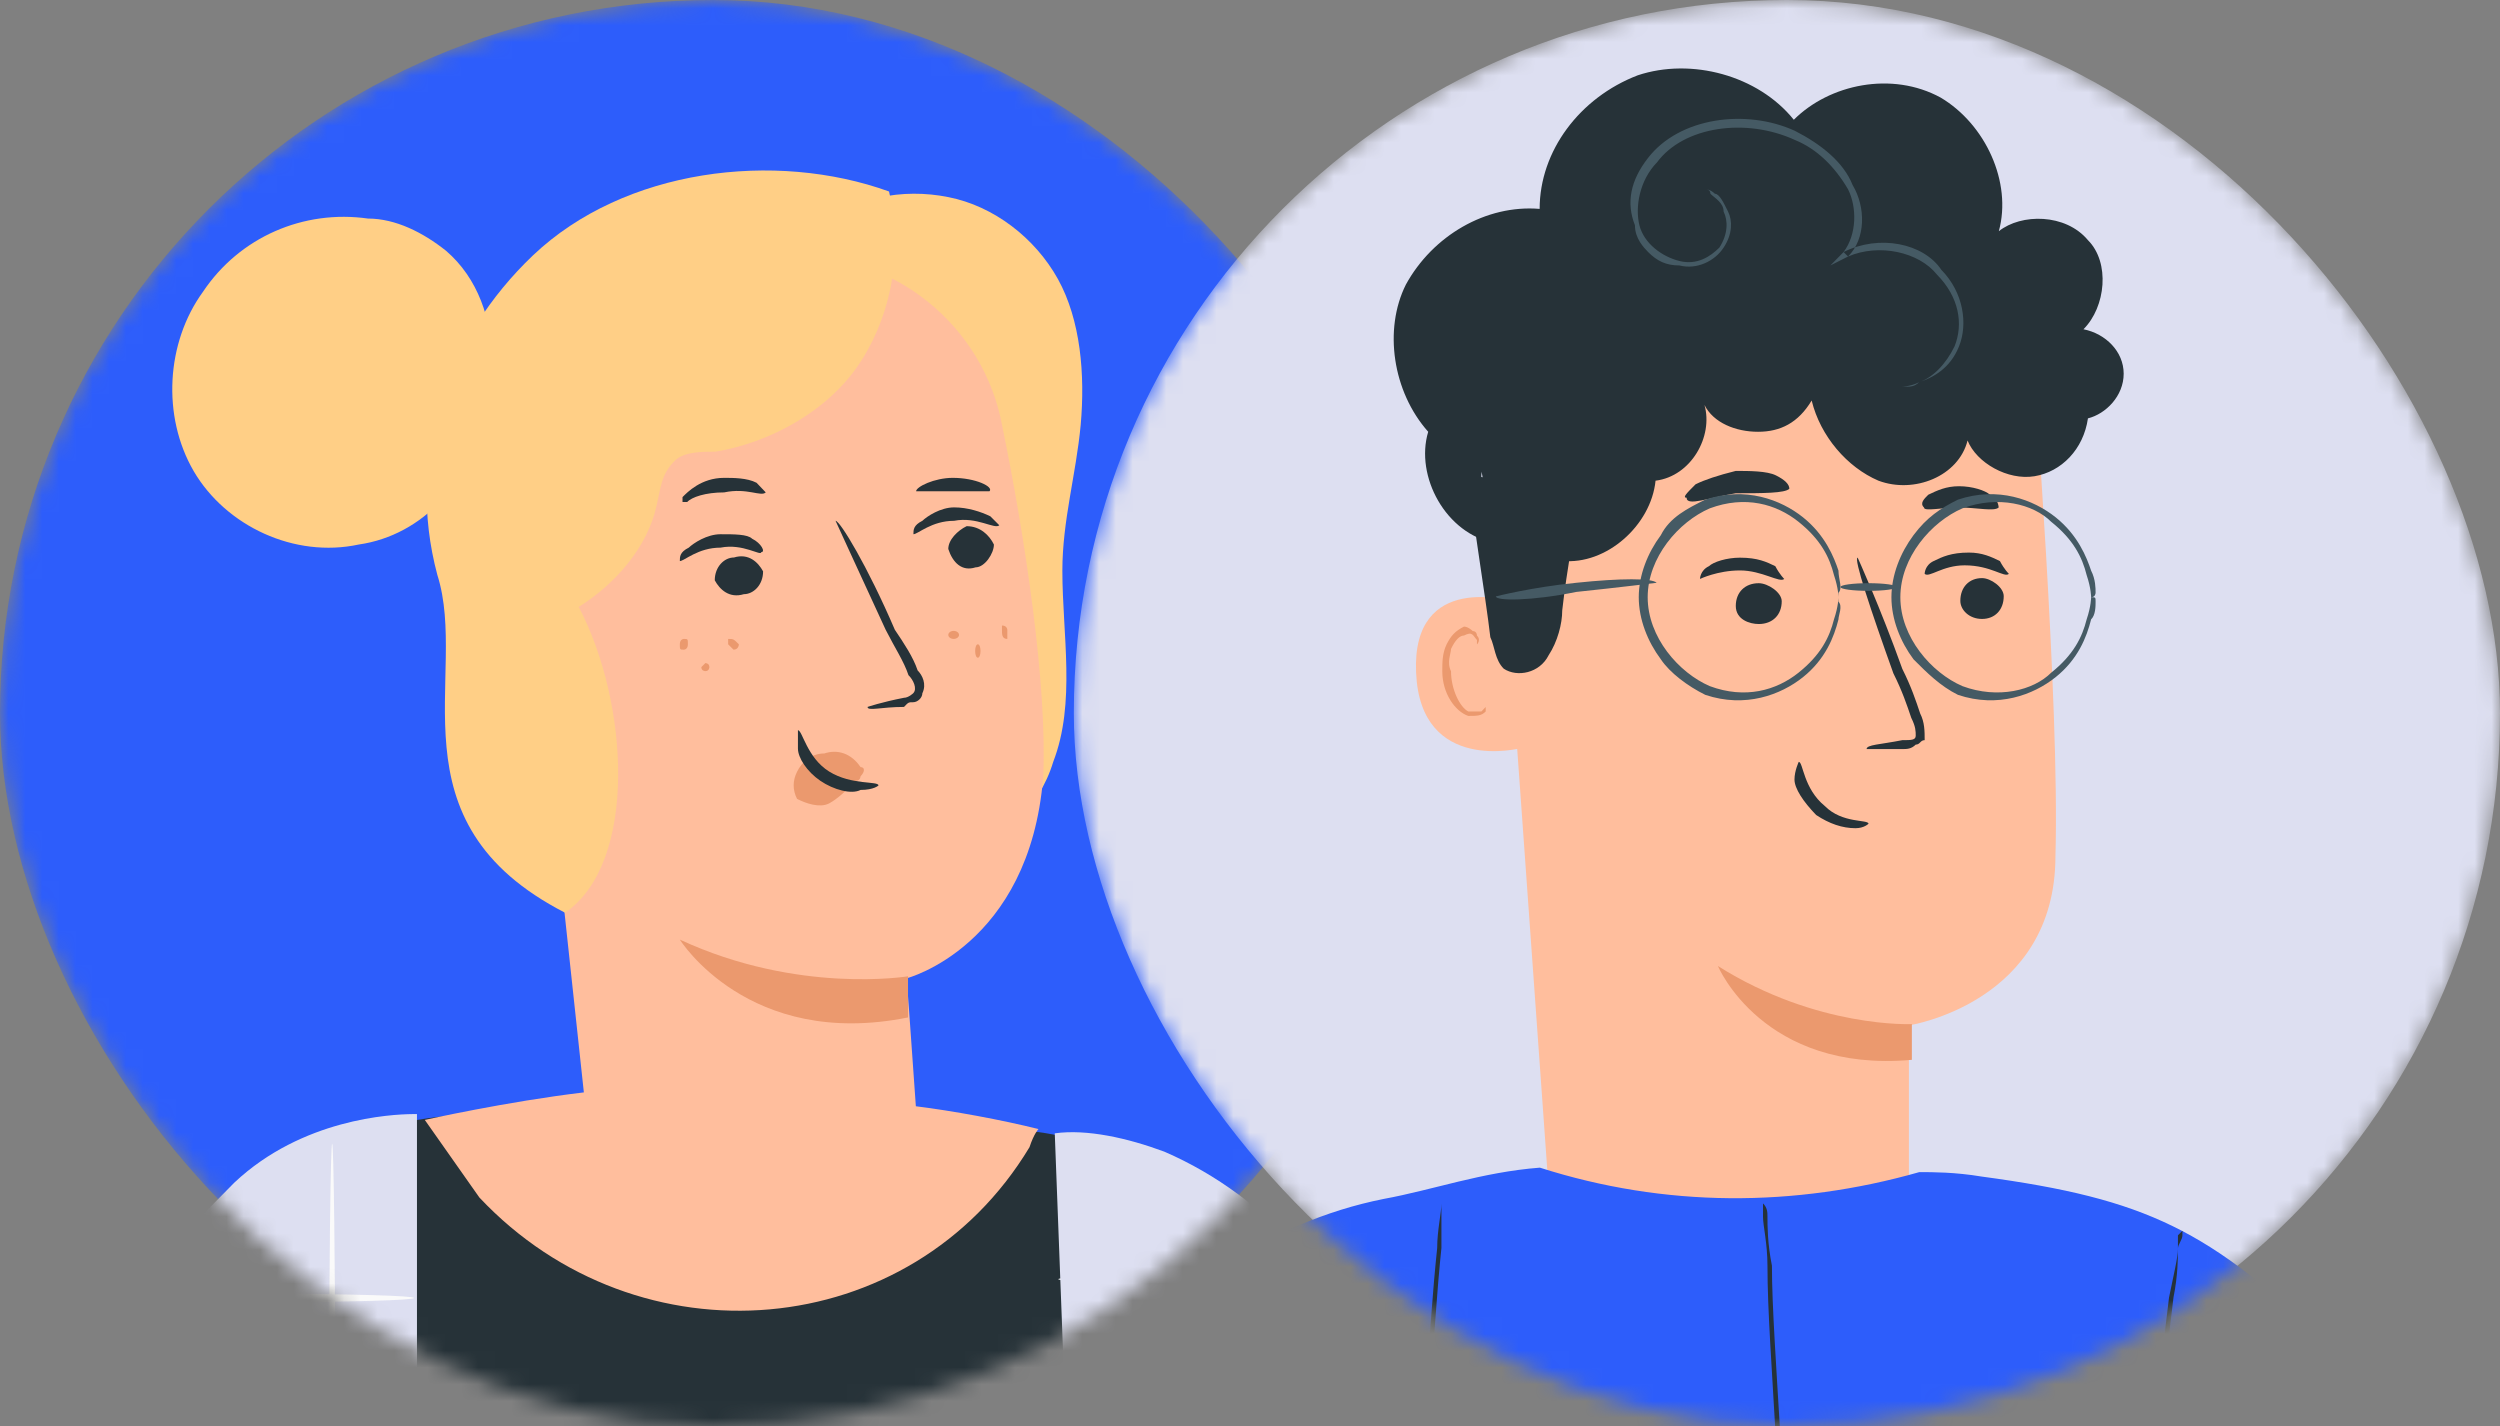 <svg width="149" height="85" viewBox="0 0 149 85" fill="none" xmlns="http://www.w3.org/2000/svg">
<rect x="0" y="0" width="149" height="85" fill="#808080" stroke="none"/>
<mask id="mask0_0_1" style="mask-type:alpha" maskUnits="userSpaceOnUse" x="0" y="0" width="85" height="85">
<rect width="85" height="85" rx="42.5" fill="#DDDFF1"/>
</mask>
<g mask="url(#mask0_0_1)">
<rect width="85" height="85" rx="42.5" fill="#2D5DFB"/>
<path fill-rule="evenodd" clip-rule="evenodd" d="M30.931 66.48C32.011 66.76 32.838 67.027 32.838 67.027C32.838 67.027 32.838 67.027 54.611 67.294C54.611 67.294 69.585 65.12 78.838 77.094C79.718 78.254 80.785 80.654 81.905 83.6L82.118 84.214L78.411 87.267C69.078 93.587 57.811 97.28 45.678 97.28C33.558 97.28 22.291 93.587 12.945 87.267L4.998 80.707L5.145 80.547C7.411 78.214 10.011 75.534 12.971 72.467C17.865 68.12 24.398 65.934 30.931 66.48Z" fill="#263238"/>
<path fill-rule="evenodd" clip-rule="evenodd" d="M63.076 76.24C63.076 76.106 66.45 75.999 70.596 75.999C74.743 75.999 78.116 76.106 78.116 76.24C78.116 76.373 74.743 76.48 70.596 76.48C66.45 76.48 63.076 76.373 63.076 76.24Z" fill="#FAFAFA"/>
<path fill-rule="evenodd" clip-rule="evenodd" d="M62.864 67.547C64.771 67.28 67.211 67.827 69.397 68.64C75.664 71.36 80.291 76.8 82.197 83.32C82.197 83.32 82.197 83.32 82.344 83.747L82.437 84L78.517 87.227C75.397 89.333 72.064 91.147 68.544 92.627L63.877 94.08L63.851 93.4C63.557 85.907 63.237 77.333 62.864 67.547ZM24.571 66.4C24.757 66.4 24.851 66.4 24.851 66.4C24.851 66.4 24.851 66.4 24.851 92.747L24.851 93.253L22.837 92.627C19.331 91.147 15.984 89.333 12.864 87.227L4.357 80.227L7.211 77.333C9.317 75.187 11.571 72.92 13.971 70.48C18.011 66.68 23.317 66.413 24.571 66.4Z" fill="#DDDFF1"/>
<path fill-rule="evenodd" clip-rule="evenodd" d="M7.877 77.36C7.877 77.226 11.637 77.12 16.277 77.12C20.917 77.12 24.677 77.226 24.677 77.36C24.677 77.493 20.917 77.6 16.277 77.6C11.637 77.6 7.877 77.493 7.877 77.36Z" fill="#FAFAFA"/>
<path fill-rule="evenodd" clip-rule="evenodd" d="M19.797 68.16C19.89 68.16 19.97 75.027 20.01 85.454L20.037 91.2L19.557 90.92L19.583 85.454C19.623 75.027 19.703 68.16 19.797 68.16Z" fill="#FAFAFA"/>
<path fill-rule="evenodd" clip-rule="evenodd" d="M48.637 13.64C50.81 11.747 53.797 11.2 56.517 11.747C59.237 12.28 61.69 14.187 63.05 16.627C64.41 19.08 64.677 22.333 64.41 25.32C64.13 28.307 63.317 31.027 63.317 34.013C63.317 37.813 64.13 41.893 62.77 45.413C61.957 48.133 59.517 50.573 56.797 51.4C54.077 52.48 50.81 52.213 48.37 50.573C45.65 48.947 43.744 45.96 42.384 43.24C40.21 39.72 38.304 36.187 37.49 32.107C36.677 28.04 37.49 23.427 40.477 20.707" fill="#FFCF86"/>
<path fill-rule="evenodd" clip-rule="evenodd" d="M54.438 66.08C53.891 59.827 46.758 63.64 47.584 57.653C49.504 44.08 50.051 30.493 49.504 16.64" fill="#263238"/>
<path fill-rule="evenodd" clip-rule="evenodd" d="M34.798 65.107C30.465 24.84 30.465 24.84 30.465 24.84C35.078 18.573 40.758 15.587 47.265 15.307C53.225 15.04 58.638 19.4 59.732 25.387C61.078 31.907 62.438 40.893 62.172 46.333C61.358 56.4 54.038 58.307 54.038 58.307C54.038 58.307 54.305 61.84 54.585 65.933C56.745 66.2 59.732 66.747 61.892 67.293C61.892 67.293 61.625 67.56 61.358 68.373C54.305 80.08 38.052 81.44 28.572 71.373C25.318 66.747 25.318 66.747 25.318 66.747C25.318 66.747 30.198 65.653 34.798 65.107Z" fill="#FFBE9D"/>
<path fill-rule="evenodd" clip-rule="evenodd" d="M59.237 32.454C59.237 32.987 58.691 33.814 58.144 33.814C57.331 34.08 56.784 33.534 56.518 32.72C56.518 32.174 57.064 31.627 57.611 31.36C58.424 31.36 58.971 31.907 59.237 32.454Z" fill="#263238"/>
<path fill-rule="evenodd" clip-rule="evenodd" d="M59.559 31.306C59.293 31.573 58.213 30.773 56.866 31.04C55.52 31.04 54.706 31.84 54.44 31.84C54.44 31.573 54.44 31.306 54.973 31.04C55.253 30.773 56.053 30.24 56.866 30.24C57.679 30.24 58.48 30.506 59.026 30.773C59.293 31.04 59.559 31.306 59.559 31.306Z" fill="#263238"/>
<path fill-rule="evenodd" clip-rule="evenodd" d="M45.48 34.053C45.48 34.866 44.906 35.413 44.333 35.413C43.466 35.679 42.893 35.133 42.6 34.586C42.6 33.773 43.173 33.226 43.746 33.226C44.613 32.959 45.186 33.506 45.48 34.053Z" fill="#263238"/>
<path fill-rule="evenodd" clip-rule="evenodd" d="M45.371 32.906C45.371 33.173 44.291 32.373 42.944 32.639C41.597 32.639 40.784 33.44 40.518 33.44C40.518 33.173 40.518 32.906 41.051 32.639C41.331 32.373 42.131 31.84 42.944 31.84C43.758 31.84 44.558 31.84 44.824 32.106C45.371 32.373 45.638 32.906 45.371 32.906Z" fill="#263238"/>
<path fill-rule="evenodd" clip-rule="evenodd" d="M51.706 42.133C51.706 42.133 52.519 41.853 53.879 41.587C54.145 41.587 54.425 41.32 54.425 41.32C54.692 41.053 54.425 40.507 54.145 40.24C53.879 39.427 53.332 38.613 52.785 37.533C51.159 34.013 49.799 31.04 49.799 31.04C50.066 31.04 51.706 33.747 53.332 37.533C53.879 38.347 54.425 39.16 54.692 39.96C54.972 40.24 55.239 40.773 54.972 41.32C54.972 41.587 54.692 41.853 54.425 41.853C54.145 41.853 54.145 41.853 53.879 42.133C52.519 42.133 51.706 42.4 51.706 42.133Z" fill="#263238"/>
<path fill-rule="evenodd" clip-rule="evenodd" d="M54.118 58.187C54.118 58.187 47.584 59.28 40.518 56C40.518 56 44.598 62.56 54.118 60.64L54.118 58.187Z" fill="#EB996E"/>
<path fill-rule="evenodd" clip-rule="evenodd" d="M51.289 45.719C50.743 44.906 49.929 44.639 49.129 44.906C48.316 44.906 47.769 45.453 47.503 45.999C47.236 46.533 47.236 47.079 47.503 47.613C48.049 47.893 48.849 48.16 49.396 47.893C49.929 47.613 50.476 47.08 51.009 46.533C51.289 46.533 51.289 46.266 51.289 46.266C51.556 45.999 51.556 45.719 51.289 45.719Z" fill="#EB996E"/>
<path fill-rule="evenodd" clip-rule="evenodd" d="M47.557 43.52C47.823 43.52 48.09 45.16 49.423 45.987C50.757 46.814 52.357 46.534 52.357 46.814C52.357 46.814 52.09 47.08 51.29 47.08C50.757 47.36 49.69 47.08 48.89 46.534C48.09 45.987 47.557 45.16 47.557 44.614C47.557 44.067 47.557 43.52 47.557 43.52Z" fill="#263238"/>
<path fill-rule="evenodd" clip-rule="evenodd" d="M54.6 29.28C54.866 29.28 55.693 29.28 56.786 29.28C58.146 29.28 58.973 29.28 58.973 29.28C59.24 29.014 58.146 28.48 56.786 28.48C55.693 28.48 54.6 29.014 54.6 29.28Z" fill="#263238"/>
<path fill-rule="evenodd" clip-rule="evenodd" d="M40.958 29.92L40.958 29.627C40.958 29.92 40.958 29.92 40.958 29.92C41.224 29.627 42.051 29.347 43.158 29.347C44.531 29.053 45.358 29.627 45.638 29.347C45.638 29.347 45.358 29.053 45.091 28.773C44.531 28.48 43.704 28.48 43.158 28.48C41.784 28.48 40.958 29.347 40.678 29.627C40.678 29.92 40.678 29.92 40.678 29.92C40.958 29.92 40.958 29.92 40.958 29.92Z" fill="#263238"/>
<path fill-rule="evenodd" clip-rule="evenodd" d="M40.758 38.72C40.758 38.72 40.998 38.72 40.998 38.4C40.998 38.08 40.998 38.08 40.758 38.08C40.758 38.08 40.518 38.08 40.518 38.4C40.518 38.72 40.518 38.72 40.758 38.72Z" fill="#EB996E"/>
<path fill-rule="evenodd" clip-rule="evenodd" d="M43.717 38.72C44.036 38.72 44.036 38.4 44.036 38.4C43.717 38.08 43.717 38.08 43.397 38.08L43.397 38.4C43.717 38.72 43.717 38.72 43.717 38.72Z" fill="#EB996E"/>
<path fill-rule="evenodd" clip-rule="evenodd" d="M42.039 40C42.279 40 42.279 39.76 42.279 39.76C42.279 39.52 42.039 39.52 42.039 39.52L41.799 39.76C41.799 40 42.039 40 42.039 40Z" fill="#EB996E"/>
<path fill-rule="evenodd" clip-rule="evenodd" d="M60.037 38.08C60.037 38.08 60.037 37.813 60.037 37.547C60.037 37.547 60.037 37.28 59.717 37.28L59.717 37.547C59.717 37.813 59.717 38.08 60.037 38.08Z" fill="#EB996E"/>
<path fill-rule="evenodd" clip-rule="evenodd" d="M56.518 37.84C56.518 37.707 56.664 37.6 56.838 37.6C57.011 37.6 57.158 37.707 57.158 37.84C57.158 37.973 57.011 38.08 56.838 38.08C56.664 38.08 56.518 37.973 56.518 37.84Z" fill="#EB996E"/>
<path fill-rule="evenodd" clip-rule="evenodd" d="M58.119 38.8C58.119 38.574 58.186 38.4 58.279 38.4C58.373 38.4 58.439 38.574 58.439 38.8C58.439 39.027 58.373 39.2 58.279 39.2C58.186 39.2 58.119 39.027 58.119 38.8Z" fill="#EB996E"/>
<path fill-rule="evenodd" clip-rule="evenodd" d="M52.986 11.413C53.799 14.679 53.253 18.479 51.346 21.479C49.453 24.466 45.919 26.373 42.653 26.919C41.839 26.919 40.746 26.919 40.213 27.466C39.386 28.279 39.386 29.093 39.119 30.186C38.573 32.626 36.666 34.813 34.493 36.173C37.493 41.879 38.026 51.413 33.679 54.399C23.079 48.959 27.973 40.253 26.066 34.266C24.173 27.186 26.613 20.119 31.773 15.213C37.213 10.053 46.186 8.959 52.986 11.413Z" fill="#FFCF86"/>
<path fill-rule="evenodd" clip-rule="evenodd" d="M26.851 28.08C28.491 26.16 29.318 23.973 29.318 21.506C29.318 19.053 28.491 16.586 26.584 14.946C25.211 13.853 23.571 13.026 21.931 13.026C18.104 12.48 14.278 14.12 12.091 17.4C9.904 20.413 9.638 24.8 11.544 28.08C13.464 31.36 17.558 33.28 21.384 32.453C25.211 31.906 28.224 28.626 28.491 24.8" fill="#FFCF86"/>
</g>
<mask id="mask1_0_1" style="mask-type:alpha" maskUnits="userSpaceOnUse" x="64" y="0" width="85" height="85">
<rect x="64" width="85" height="85" rx="42.5" fill="#738FF5"/>
</mask>
<g mask="url(#mask1_0_1)">
<rect x="64" width="85" height="85" rx="42.5" fill="#DDDFF1"/>
<path fill-rule="evenodd" clip-rule="evenodd" d="M92.59 74.916C113.771 73.053 113.771 73.053 113.771 73.053C113.771 70.67 113.771 61.112 113.771 61.112C113.771 61.112 122.504 59.781 122.504 51.022C122.77 41.997 121.186 21.817 121.186 21.817C111.121 17.571 99.219 18.902 90.473 25.797C89.154 26.862 89.154 26.862 89.154 26.862L92.59 74.916Z" fill="#FFBE9D"/>
<path fill-rule="evenodd" clip-rule="evenodd" d="M113.947 61.036C113.947 61.036 108.306 61.302 102.387 57.575C102.387 57.575 105.074 63.964 113.947 63.165V61.036Z" fill="#EB996E"/>
<path fill-rule="evenodd" clip-rule="evenodd" d="M90.154 35.849C90.154 35.849 84.133 33.998 84.399 40.083C84.653 46.167 90.674 44.583 90.674 44.583C90.674 44.316 90.154 35.849 90.154 35.849Z" fill="#FFBE9D"/>
<path fill-rule="evenodd" clip-rule="evenodd" d="M88.547 42.137C88.547 42.137 88.547 42.137 88.293 42.403C88.293 42.403 88.027 42.403 87.507 42.403C87 42.137 86.481 41.072 86.481 40.007C86.215 39.475 86.481 38.942 86.481 38.676C86.734 38.144 87 37.877 87.254 37.877C87.774 37.611 87.774 37.877 88.027 38.144V38.41C88.027 38.41 88.293 38.144 88.027 37.877C88.027 37.877 88.027 37.611 87.774 37.611C87.774 37.611 87.507 37.345 87.254 37.345C86.734 37.611 86.481 37.877 86.215 38.41C85.961 38.942 85.961 39.475 85.961 40.007C85.961 41.338 86.734 42.403 87.507 42.669C88.027 42.669 88.293 42.669 88.547 42.403V42.137Z" fill="#EB996E"/>
<path fill-rule="evenodd" clip-rule="evenodd" d="M119.422 35.532C119.422 36.344 118.902 36.889 118.129 36.889C117.356 36.889 116.836 36.344 116.836 35.811C116.836 35 117.356 34.455 118.129 34.455C118.649 34.455 119.422 35 119.422 35.532Z" fill="#263238"/>
<path fill-rule="evenodd" clip-rule="evenodd" d="M119.729 34.201C119.462 34.455 118.677 33.694 117.092 33.694C115.761 33.694 114.975 34.455 114.709 34.201C114.709 34.201 114.709 33.694 115.241 33.441C115.761 33.187 116.293 32.934 117.346 32.934C118.144 32.934 118.677 33.187 119.196 33.441C119.462 33.948 119.729 34.201 119.729 34.201Z" fill="#263238"/>
<path fill-rule="evenodd" clip-rule="evenodd" d="M106.191 35.836C106.191 36.647 105.646 37.192 104.822 37.192C104.277 37.192 103.453 36.926 103.453 36.115C103.453 35.304 103.998 34.759 104.822 34.759C105.367 34.759 106.191 35.304 106.191 35.836Z" fill="#263238"/>
<path fill-rule="evenodd" clip-rule="evenodd" d="M106.34 34.505C106.074 34.758 105.022 33.998 103.703 33.998C102.372 33.998 101.32 34.505 101.32 34.505C101.32 34.505 101.32 33.998 101.853 33.744C102.119 33.491 102.905 33.237 103.703 33.237C104.755 33.237 105.288 33.491 105.808 33.744C106.074 34.251 106.34 34.505 106.34 34.505Z" fill="#263238"/>
<path fill-rule="evenodd" clip-rule="evenodd" d="M111.249 44.645C111.249 44.379 112.048 44.379 113.379 44.113C113.911 44.113 114.177 44.113 114.177 43.847C114.177 43.581 114.177 43.315 113.911 42.782C113.645 41.996 113.379 41.198 112.846 40.133C111.515 36.419 110.451 33.237 110.717 33.237C110.717 33.237 112.048 36.153 113.379 39.867C113.911 40.931 114.177 41.73 114.444 42.529C114.71 43.048 114.71 43.581 114.71 44.113C114.444 44.113 114.444 44.379 114.177 44.379C113.911 44.645 113.645 44.645 113.379 44.645C112.048 44.645 111.249 44.645 111.249 44.645Z" fill="#263238"/>
<path fill-rule="evenodd" clip-rule="evenodd" d="M107.205 45.407C107.471 45.407 107.471 46.991 108.764 48.043C109.803 49.095 111.362 48.829 111.362 49.095C111.362 49.095 111.109 49.361 110.589 49.361C109.803 49.361 109.03 49.095 108.244 48.575C107.471 47.777 106.951 46.991 106.951 46.459C106.951 45.939 107.205 45.407 107.205 45.407Z" fill="#263238"/>
<path fill-rule="evenodd" clip-rule="evenodd" d="M106.645 29.131C106.379 29.398 105.048 29.398 103.45 29.398C101.853 29.664 100.522 30.196 100.522 29.664C100.256 29.664 100.522 29.398 101.055 28.865C101.587 28.599 102.386 28.333 103.45 28.067C104.249 28.067 105.314 28.067 105.846 28.333C106.379 28.599 106.645 28.865 106.645 29.131Z" fill="#263238"/>
<path fill-rule="evenodd" clip-rule="evenodd" d="M119.12 30.247C118.854 30.5 117.815 30.247 116.763 30.247C115.711 30.247 114.671 30.5 114.671 30.247C114.405 29.993 114.671 29.74 114.925 29.486C115.457 29.233 115.977 28.979 116.763 28.979C117.549 28.979 118.334 29.233 118.601 29.486C119.12 29.74 119.12 30.247 119.12 30.247Z" fill="#263238"/>
<path fill-rule="evenodd" clip-rule="evenodd" d="M89.101 32.363C86.173 31.831 84.323 28.383 85.121 25.734C82.992 23.338 82.459 19.624 83.79 16.962C85.387 14.047 88.569 12.183 91.763 12.45C91.763 9.002 94.146 5.82 97.607 4.489C100.801 3.424 104.781 4.489 106.911 7.138C109.028 5.022 112.754 4.223 115.67 5.82C118.332 7.405 119.929 10.865 119.13 13.78C120.461 12.716 123.11 12.716 124.441 14.313C125.772 15.644 125.506 18.293 124.175 19.624C125.506 19.89 126.571 20.955 126.571 22.273C126.571 23.604 125.506 24.669 124.441 24.935C124.175 26.786 122.857 28.117 121.26 28.383C119.663 28.649 117.799 27.584 117.267 26.253C116.734 28.383 114.085 29.448 111.956 28.649C110.092 27.851 108.495 26 107.975 23.87C107.177 25.201 106.112 25.734 104.781 25.734C103.45 25.734 102.119 25.201 101.587 24.137C102.119 26 100.801 28.383 98.671 28.649C98.405 31.298 95.743 33.694 93.094 33.428C90.432 33.428 88.037 30.779 88.303 28.117" fill="#263238"/>
<path fill-rule="evenodd" clip-rule="evenodd" d="M87.481 28.37C87.747 30.778 88.545 35.582 88.824 37.978C89.09 38.523 89.09 39.322 89.623 39.854C90.421 40.386 91.765 40.12 92.297 39.055C92.83 38.244 93.109 37.179 93.109 36.381C93.375 33.972 93.907 31.311 94.173 28.902" fill="#263238"/>
<path fill-rule="evenodd" clip-rule="evenodd" d="M109.573 35.595C109.573 35.595 109.572 35.063 109.306 34.277C109.04 33.212 108.52 32.16 107.189 31.096C105.871 30.043 104.02 29.511 101.904 30.297C100.053 31.096 98.202 33.212 98.202 35.595C98.202 37.978 100.053 40.095 101.904 40.894C104.02 41.68 105.871 41.147 107.189 40.095C108.52 39.031 109.04 37.978 109.306 36.914C109.572 36.128 109.573 35.595 109.573 35.595C109.573 35.595 109.573 35.595 109.573 35.862C109.839 36.128 109.573 36.66 109.573 36.914C109.306 37.978 108.787 39.297 107.456 40.361C106.137 41.414 104.02 42.212 101.637 41.414C100.585 40.894 99.521 40.095 98.988 39.297C98.202 38.245 97.67 36.914 97.67 35.595C97.67 34.277 98.202 32.946 98.988 31.894C99.521 30.829 100.585 30.297 101.637 29.777C104.02 28.979 106.137 29.777 107.456 30.829C108.787 31.894 109.306 33.212 109.573 34.011C109.573 34.531 109.839 35.063 109.573 35.329V35.595Z" fill="#455A64"/>
<path fill-rule="evenodd" clip-rule="evenodd" d="M124.631 35.595C124.631 35.595 124.631 35.063 124.365 34.277C124.099 33.212 123.579 32.16 122.248 31.096C121.196 30.043 119.079 29.511 116.962 30.297C115.112 31.096 113.261 33.212 113.261 35.595C113.261 37.978 115.112 40.095 116.962 40.894C119.079 41.68 121.196 41.147 122.248 40.095C123.579 39.031 124.099 37.978 124.365 36.914C124.631 36.128 124.631 35.595 124.631 35.595C124.897 35.595 124.897 35.595 124.897 35.862C124.897 36.128 124.897 36.66 124.631 36.914C124.365 37.978 123.845 39.297 122.514 40.361C121.196 41.414 119.079 42.212 116.696 41.414C115.644 40.894 114.845 40.095 114.047 39.297C113.261 38.245 112.729 36.914 112.729 35.595C112.729 34.277 113.261 32.946 114.047 31.894C114.845 30.829 115.644 30.297 116.696 29.777C119.079 28.979 121.196 29.777 122.514 30.829C123.845 31.894 124.365 33.212 124.631 34.011C124.897 34.531 124.897 35.063 124.897 35.329C124.897 35.329 124.897 35.595 124.631 35.595Z" fill="#455A64"/>
<path fill-rule="evenodd" clip-rule="evenodd" d="M109.688 34.987C109.688 34.86 110.435 34.758 111.361 34.758C112.286 34.758 113.034 34.86 113.034 34.987C113.034 35.113 112.286 35.215 111.361 35.215C110.435 35.215 109.688 35.113 109.688 34.987Z" fill="#455A64"/>
<path fill-rule="evenodd" clip-rule="evenodd" d="M98.737 34.734C98.737 34.734 96.608 35 93.946 35.279C91.284 35.824 89.154 35.824 89.154 35.545C89.154 35.545 91.284 35 93.946 34.734C96.608 34.455 98.471 34.455 98.737 34.734Z" fill="#455A64"/>
<path fill-rule="evenodd" clip-rule="evenodd" d="M101.676 11.283C101.676 11.283 101.942 11.283 102.209 11.549C102.475 11.549 102.728 12.081 102.994 12.614C103.261 13.146 103.261 13.957 102.728 14.756C102.209 15.555 101.144 16.087 100.092 15.821C99.293 15.821 98.761 15.555 98.228 15.022C97.975 14.756 97.442 14.223 97.442 13.425C96.91 12.081 97.176 10.75 98.228 9.407C100.092 6.998 104.059 6.466 106.975 7.797C108.559 8.608 109.877 9.673 110.41 11.017C111.208 12.348 111.208 14.223 110.144 15.288C109.877 15.022 109.877 15.022 109.877 15.022C111.994 13.957 114.643 14.49 115.708 16.087C117.027 17.43 117.293 19.306 116.76 20.637C116.228 21.981 115.176 22.514 114.377 22.78C114.111 23.046 113.858 23.046 113.591 23.046H113.325C113.325 23.046 113.858 23.046 114.377 22.78C115.176 22.514 115.974 21.715 116.494 20.637C117.027 19.306 116.76 17.697 115.442 16.366C114.377 15.022 111.994 14.49 110.144 15.288C109.091 15.821 109.092 15.821 109.092 15.821C109.877 15.022 109.877 15.022 109.877 15.022C110.676 13.957 110.676 12.348 110.144 11.283C109.358 9.939 108.293 8.874 106.975 8.342C104.059 6.998 100.345 7.531 98.761 9.673C97.709 10.75 97.442 12.348 97.709 13.425C97.975 14.49 99.027 15.288 100.092 15.555C101.144 15.821 101.942 15.288 102.475 14.756C102.994 13.957 102.994 13.146 102.728 12.614C102.728 12.081 102.209 11.815 101.942 11.549C101.942 11.283 101.676 11.283 101.676 11.283Z" fill="#455A64"/>
<path fill-rule="evenodd" clip-rule="evenodd" d="M91.777 69.592C99.231 71.975 106.95 71.975 114.391 69.858C115.189 69.858 116.52 69.858 118.117 70.124C127.967 71.455 131.681 73.306 138.868 80.214V80.227L139.185 80.594C139.73 81.304 140.909 82.965 142.176 85.766L143 87.807L136.878 92.839C127.738 99 116.723 102.6 104.859 102.6C92.994 102.6 81.966 99 72.827 92.839L64.359 85.88L64.828 84.93C65.056 84.473 65.183 84.22 65.183 84.22L65.399 84.258L66.679 81.672C69.848 77.071 75.489 72.85 82.473 71.455C85.388 70.923 88.317 69.858 91.777 69.592Z" fill="#2D5DFB"/>
<path fill-rule="evenodd" clip-rule="evenodd" d="M68.949 79.404C68.949 79.936 68.683 80.735 68.416 81.799C68.011 82.864 67.618 84.119 67.149 85.577L66.477 87.579L66.186 87.351L66.781 85.551C67.276 84.119 67.745 82.864 68.15 81.799C68.416 80.735 68.683 79.936 68.949 79.404ZM129.805 74.422C129.805 74.954 129.805 76.007 129.539 77.338C129.273 79.721 128.753 83.447 128.487 87.947C128.221 90.14 127.955 92.561 127.688 95.185L127.435 97.974L127.207 98.1L126.89 98.202L127.156 95.185C127.422 92.561 127.689 90.14 127.955 87.947C128.487 83.447 129.007 79.721 129.273 77.338C129.539 76.007 129.805 74.954 129.805 74.422ZM130.072 73.357C130.072 73.357 130.072 73.357 130.072 73.624C130.072 73.89 129.805 74.156 129.805 74.422C129.805 74.156 129.805 73.89 129.805 73.624C130.072 73.357 130.072 73.357 130.072 73.357ZM85.909 71.735C85.909 72.267 85.909 73.332 85.909 74.384C85.656 76.78 85.402 80.494 85.148 84.74C85.085 86.92 85.022 89.316 84.958 91.877L84.819 98.798L84.35 98.645L84.553 91.877C84.641 89.316 84.756 86.92 84.882 84.74C85.148 80.228 85.402 76.78 85.656 74.384C85.656 73.332 85.909 72.267 85.909 71.735ZM105.075 71.722C105.341 71.988 105.341 72.254 105.341 72.521C105.341 73.053 105.341 74.105 105.607 75.436C105.607 77.832 105.873 81.546 106.14 86.058C106.406 90.698 106.672 96.136 106.875 102.182V102.398L106.38 102.448V102.207C106.203 96.212 106.013 90.837 105.873 86.325C105.607 81.546 105.341 78.098 105.341 75.436C105.341 74.105 105.075 73.053 105.075 72.521C105.075 72.254 105.075 71.988 105.075 71.722Z" fill="#263238"/>
</g>
</svg>
